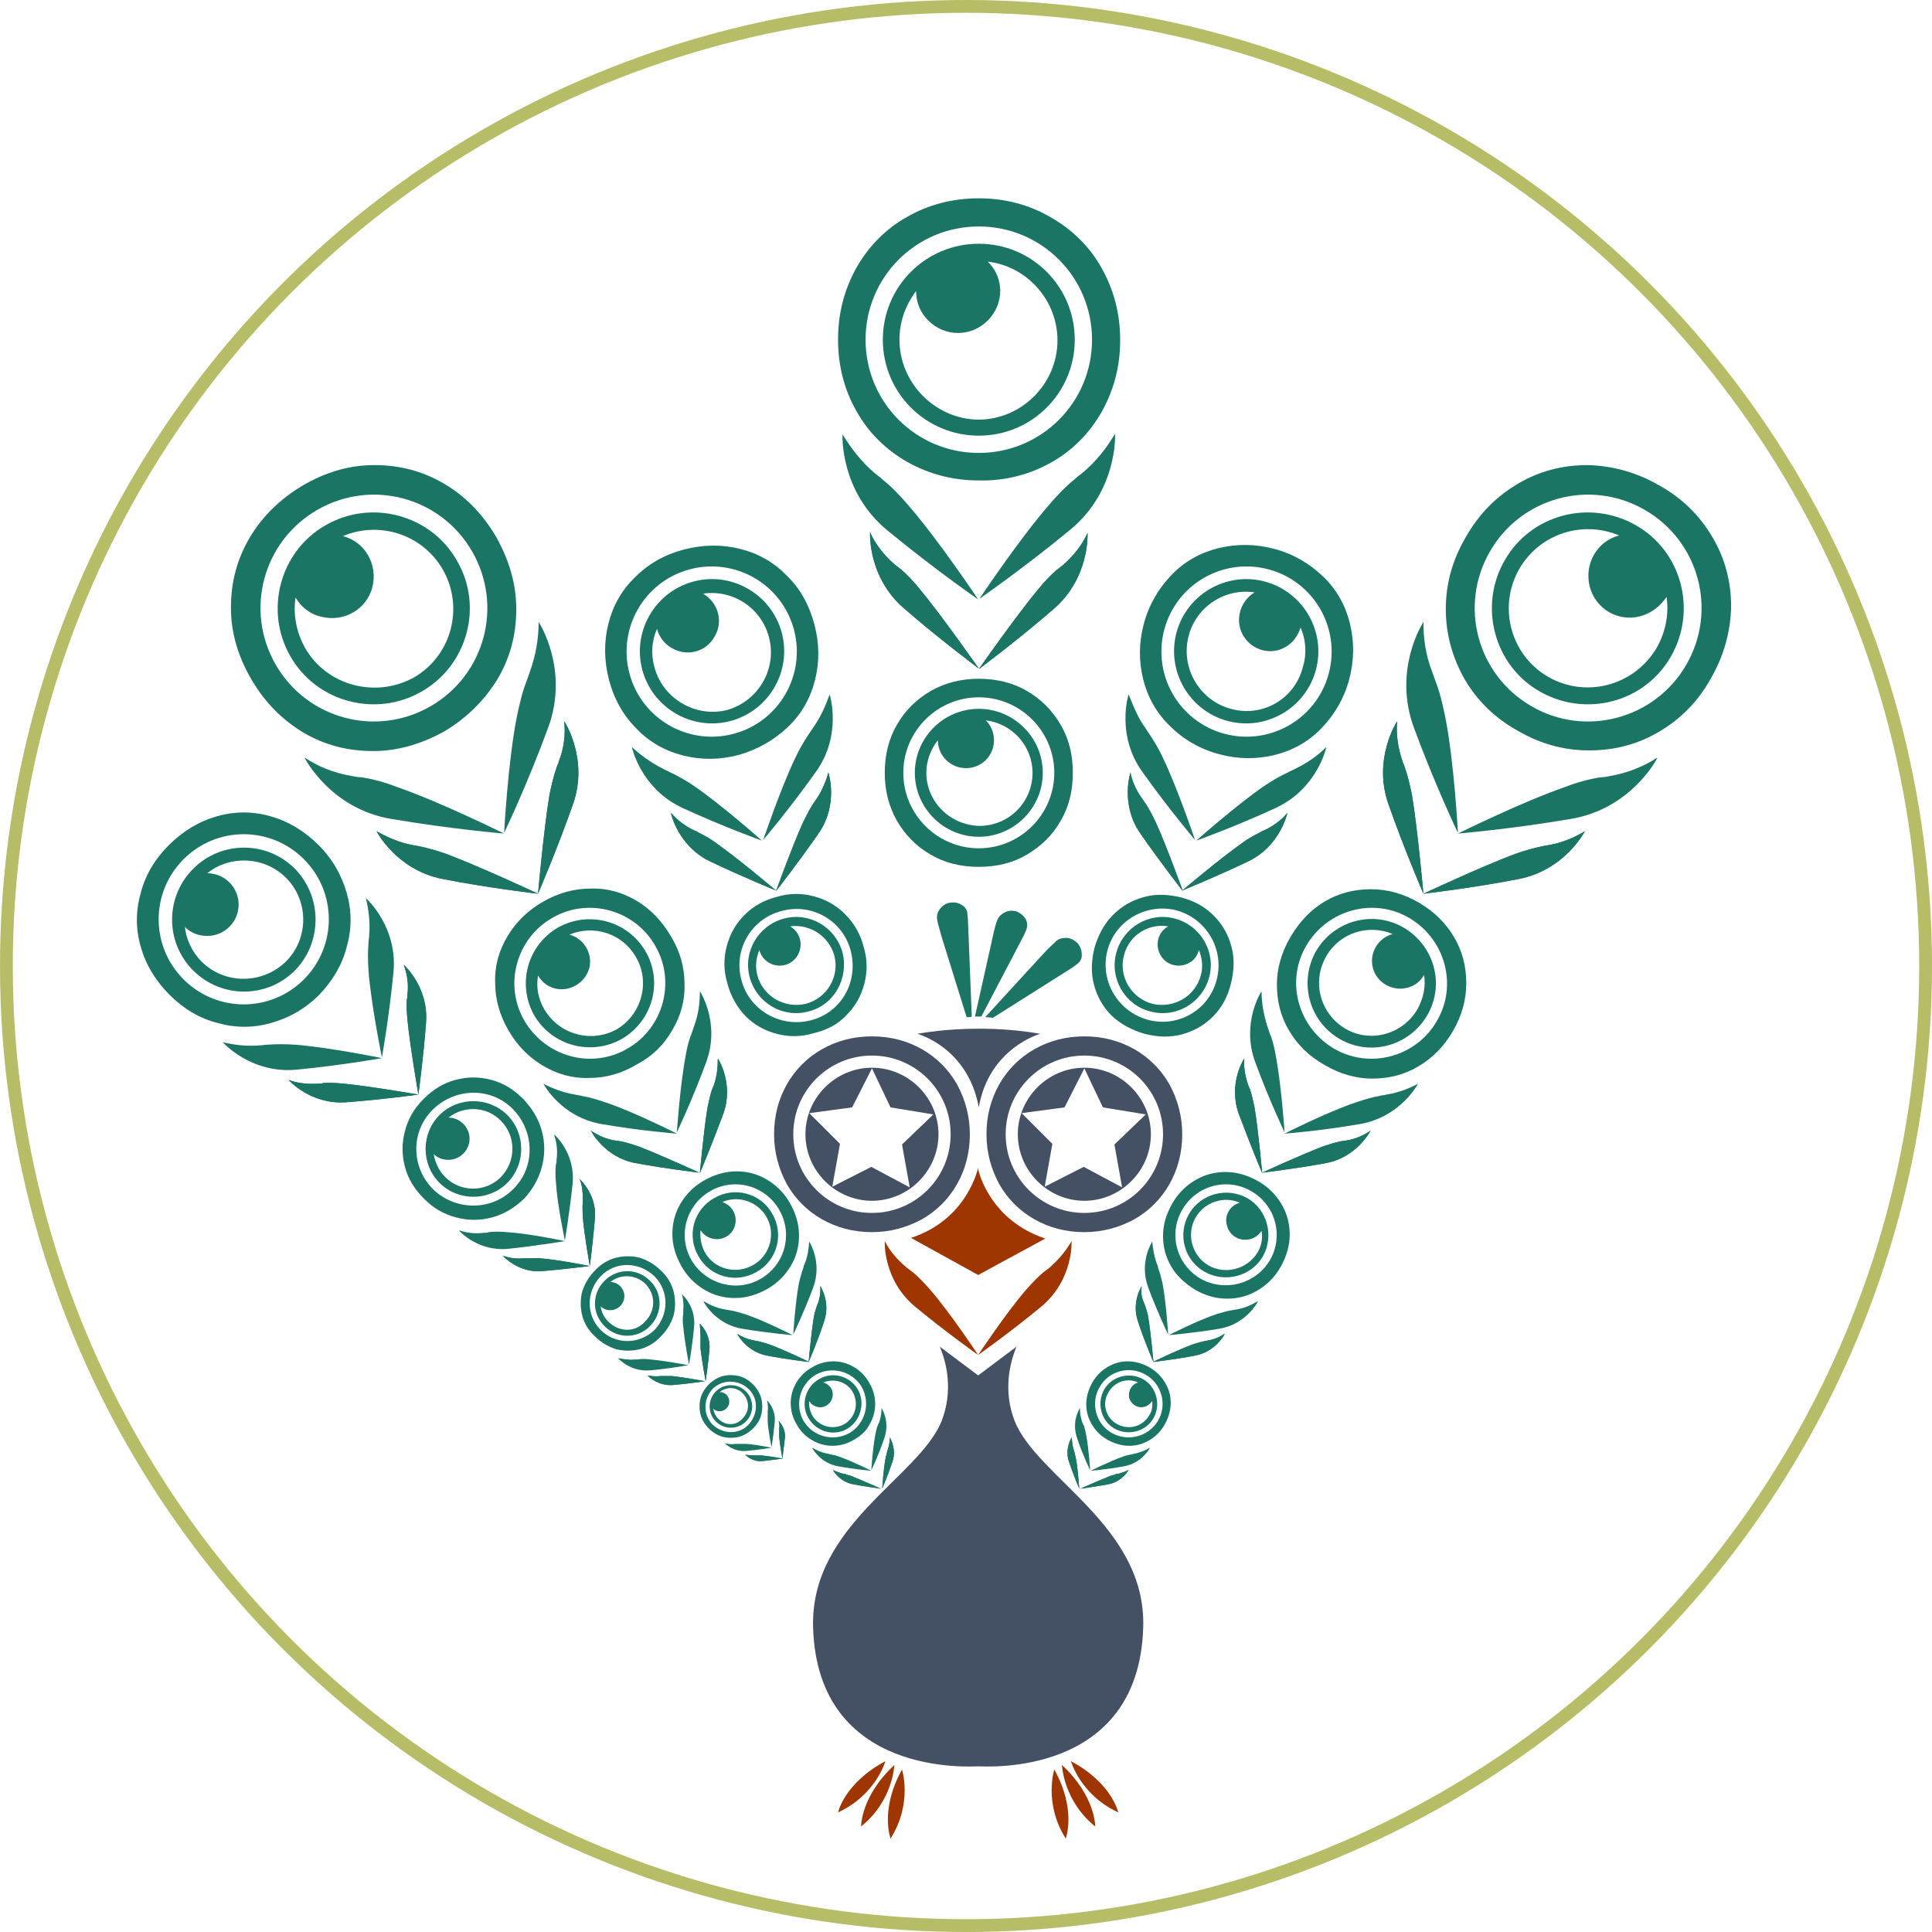 <?xml version="1.0" encoding="utf-8"?>
<!-- Generator: Adobe Illustrator 25.1.0, SVG Export Plug-In . SVG Version: 6.00 Build 0)  -->
<svg version="1.1" id="Calque_1" xmlns="http://www.w3.org/2000/svg" xmlns:xlink="http://www.w3.org/1999/xlink" x="0px" y="0px"
	 viewBox="0 0 302 302" style="enable-background:new 0 0 302 302;" xml:space="preserve">
<style type="text/css">
	.st0{fill:none;stroke:#B7BD66;stroke-width:2;stroke-miterlimit:10;}
	.st1{fill:#9F3602;}
	.st2{fill:#1A7564;}
	.st3{fill:#445063;}
</style>
<g>
	<circle class="st0" cx="151" cy="151" r="150"/>
	<g>
		<g>
			<g>
				<path class="st1" d="M164.8,276.6c0,0-1.7,5.3,1.8,10.8C166.6,287.3,168.3,282.9,164.8,276.6z"/>
				<path class="st1" d="M166,275.9c0,0,0.2,5.6,5.2,9.6C171.2,285.6,171.3,280.8,166,275.9z"/>
				<path class="st1" d="M167.4,275.3c0,0,1.5,5.3,7.4,8C174.8,283.3,173.8,278.7,167.4,275.3z"/>
			</g>
			<g>
				<path class="st1" d="M141,276.6c0,0,1.7,5.3-1.8,10.8C139.2,287.3,137.5,282.9,141,276.6z"/>
				<path class="st1" d="M139.8,275.9c0,0-0.2,5.6-5.2,9.6C134.6,285.6,134.5,280.8,139.8,275.9z"/>
				<path class="st1" d="M138.4,275.3c0,0-1.5,5.3-7.4,8C131,283.3,132,278.7,138.4,275.3z"/>
			</g>
		</g>
		<g>
			<g>
				<path class="st2" d="M155.2,159.1l12.5-7.9c0.3-0.2,0.5-0.4,0.9-0.7c0.3-0.3,0.5-0.7,0.5-1.2c0-0.7-0.2-1.3-0.6-1.8
					c-0.5-0.5-1-0.8-1.7-0.9c-0.7,0-1.2,0.1-1.7,0.5c-0.4,0.4-1.2,1.1-2.2,2.2l-8.9,9.7c0,0,0.1,0,0.1,0S154.5,159,155.2,159.1z"/>
			</g>
			<g>
				<path class="st2" d="M160.1,146.1c0.1-0.3,0.3-0.6,0.4-1c0.1-0.4,0.1-0.8-0.1-1.3c-0.3-0.6-0.8-1-1.4-1.3
					c-0.7-0.2-1.3-0.2-1.9,0.1c-0.6,0.3-1,0.7-1.2,1.2c-0.2,0.5-0.5,1.5-0.8,3l-2.7,12.1c0.4,0,0.7,0,1,0L160.1,146.1z"/>
			</g>
			<g>
				<path class="st2" d="M151.3,143.7c0-0.3-0.1-0.7-0.1-1.1c-0.1-0.4-0.3-0.8-0.8-1.1c-0.6-0.4-1.2-0.5-1.9-0.4
					c-0.7,0.1-1.2,0.5-1.6,1c-0.4,0.6-0.5,1.1-0.4,1.7c0.1,0.6,0.4,1.6,0.8,3l3.8,12.2l0.3,0c0.2,0,0.3,0,0.5-0.1L151.3,143.7z"/>
			</g>
		</g>
		<g>
			<g>
				<path class="st1" d="M141.8,198.2c0.3,0.2,0.5,0.4,0.8,0.6c1,0.8,1.9,1.8,2.8,2.8c0,0,0,0,0,0c3.2,3.7,7.5,10.2,7.5,10.2
					s-4.7-3.3-9.8-7.5c-5.1-4.2-4.8-10.2-4.8-10.2s0-0.1,0-0.1C139,195.4,140.2,196.9,141.8,198.2z"/>
			</g>
			<g>
				<path class="st1" d="M164,198.2c-0.3,0.2-0.5,0.4-0.8,0.6c-1,0.8-1.9,1.8-2.8,2.8c0,0,0,0,0,0c-3.2,3.7-7.5,10.2-7.5,10.2
					s4.7-3.3,9.8-7.5c5.1-4.2,4.8-10.2,4.8-10.2s0-0.1,0-0.1C166.7,195.4,165.6,196.8,164,198.2z"/>
			</g>
		</g>
		<path class="st3" d="M149.6,169.5c-1.3-2.3-3.2-4.2-5.5-5.5c-2.3-1.3-4.9-2-7.8-2c-2.9,0-5.5,0.7-7.8,2c-2.3,1.3-4.2,3.2-5.5,5.5
			c-1.3,2.3-2,4.9-2,7.8c0,2.8,0.7,5.4,2,7.8c1.3,2.3,3.2,4.2,5.5,5.5c2.3,1.3,4.9,2,7.8,2c2.8,0,5.4-0.7,7.8-2
			c2.3-1.3,4.2-3.2,5.5-5.5c1.3-2.3,2-4.9,2-7.8C151.6,174.5,150.9,171.9,149.6,169.5z M136.3,189.6c-6.8,0-12.3-5.5-12.3-12.3
			c0-6.8,5.5-12.3,12.3-12.3s12.3,5.5,12.3,12.3C148.6,184.1,143.1,189.6,136.3,189.6z"/>
		<path class="st3" d="M182.8,169.5c-1.3-2.3-3.2-4.2-5.5-5.5c-2.3-1.3-4.9-2-7.8-2c-2.9,0-5.5,0.7-7.8,2c-2.3,1.3-4.2,3.2-5.5,5.5
			c-1.3,2.3-2,4.9-2,7.8c0,2.8,0.7,5.4,2,7.8c1.3,2.3,3.2,4.2,5.5,5.5c2.3,1.3,4.9,2,7.8,2c2.8,0,5.4-0.7,7.8-2
			c2.3-1.3,4.2-3.2,5.5-5.5c1.3-2.3,2-4.9,2-7.8C184.8,174.5,184.1,171.9,182.8,169.5z M169.5,189.6c-6.8,0-12.3-5.5-12.3-12.3
			c0-6.8,5.5-12.3,12.3-12.3c6.8,0,12.3,5.5,12.3,12.3C181.8,184.1,176.3,189.6,169.5,189.6z"/>
		<path class="st3" d="M143.4,161.6c0,0,7.9,2.1,9.6,11.5c1.6-9.3,9.6-11.5,9.6-11.5C152.4,159.8,143.4,161.6,143.4,161.6z"/>
		<path class="st1" d="M152.9,199.3l10.5-5.7c-8.5-2.8-10.4-10.2-10.5-10.9c0,0,0-0.2,0-0.2s-1.6,8.1-10.5,11L152.9,199.3z"/>
		<path class="st3" d="M158.6,222.1c-1.8-4.6-0.8-9,0.3-11.6l-6,4.5l-6-4.5c1.1,2.6,2.1,6.9,0.3,11.6c-3.5,8.8-20.6,16.3-20.1,32.3
			c0.7,23.5,24.8,21.7,25.8,21.7c1,0,25.1,1.8,25.8-21.7C179.2,238.5,162.1,231,158.6,222.1z"/>
		<g>
			<g>
				<g>
					<g>
						<path class="st2" d="M115,225.7c0.1,0,0.2,0,0.3,0c0.4,0,0.8,0,1.3,0c0,0,0,0,0,0c1.6,0.1,4,0.6,4,0.6s-1.8,0.3-3.9,0.5
							c-2.1,0.2-3.4-1.2-3.4-1.2s0,0,0,0C113.7,225.7,114.3,225.8,115,225.7z"/>
					</g>
					<g>
						<g>
							<path class="st2" d="M117.7,227.5c0.1,0,0.2,0,0.3,0c0.3,0,0.6,0,1,0c0,0,0,0,0,0c1.2,0.1,3.4,0.5,3.4,0.5s-1.7,0.2-3.3,0.4
								c-1.6,0.1-2.6-1-2.6-1s0,0,0,0C116.7,227.4,117.2,227.5,117.7,227.5z"/>
						</g>
						<g>
							<path class="st2" d="M117.7,227.5c0.1,0,0.2,0,0.3,0c0.3,0,0.6,0,1,0c0,0,0,0,0,0c1.2,0.1,3.4,0.5,3.4,0.5s-1.7,0.2-3.3,0.4
								c-1.6,0.1-2.6-1-2.6-1s0,0,0,0C116.7,227.4,117.2,227.5,117.7,227.5z"/>
						</g>
					</g>
					<g>
						<path class="st2" d="M120,220.6c0,0.1,0,0.2,0,0.3c0,0.4,0,0.8,0,1.3c0,0,0,0,0,0c0.1,1.6,0.6,4,0.6,4s0.3-1.8,0.5-3.9
							c0.2-2.1-1.2-3.4-1.2-3.4s0,0,0,0C120,219.4,120.1,220,120,220.6z"/>
					</g>
					<g>
						<g>
							<path class="st2" d="M121.8,223.3c0,0.1,0,0.2,0,0.3c0,0.3,0,0.6,0,1c0,0,0,0,0,0c0.1,1.2,0.5,3.4,0.5,3.4s0.2-1.7,0.4-3.3
								c0.1-1.6-1-2.6-1-2.6s0,0,0,0C121.8,222.4,121.9,222.8,121.8,223.3z"/>
						</g>
						<g>
							<path class="st2" d="M121.8,223.3c0,0.1,0,0.2,0,0.3c0,0.3,0,0.6,0,1c0,0,0,0,0,0c0.1,1.2,0.5,3.4,0.5,3.4s0.2-1.7,0.4-3.3
								c0.1-1.6-1-2.6-1-2.6s0,0,0,0C121.8,222.4,121.9,222.8,121.8,223.3z"/>
						</g>
					</g>
				</g>
				<path class="st2" d="M119,221.1c0.2-0.8,0.2-1.7,0-2.5c-0.2-0.8-0.7-1.6-1.3-2.2c-0.7-0.7-1.4-1.1-2.2-1.3
					c-0.8-0.2-1.7-0.2-2.5,0c-0.8,0.2-1.6,0.7-2.2,1.3c-0.6,0.6-1.1,1.4-1.3,2.2c-0.2,0.8-0.2,1.7,0,2.5c0.2,0.8,0.7,1.6,1.3,2.2
					c0.6,0.6,1.4,1.1,2.2,1.3c0.8,0.2,1.7,0.2,2.5,0c0.8-0.2,1.6-0.7,2.2-1.3C118.3,222.7,118.8,222,119,221.1z M111.4,222.7
					c-1.5-1.5-1.5-4,0-5.6c1.5-1.5,4-1.5,5.6,0s1.5,4,0,5.6S113,224.2,111.4,222.7z"/>
				<g>
					<path class="st2" d="M116.6,217.5c-1.3-1.3-3.4-1.3-4.7,0c-1.3,1.3-1.3,3.4,0,4.7c1.3,1.3,3.4,1.3,4.7,0
						C117.9,220.9,117.9,218.8,116.6,217.5z M112.3,221.8c-0.5-0.5-0.7-1-0.8-1.6c0.3,0.3,0.6,0.4,1,0.4c0.8,0,1.5-0.7,1.5-1.5
						c0-0.8-0.6-1.5-1.5-1.5c1.1-0.9,2.7-0.8,3.6,0.2c1.1,1.1,1.1,2.8,0,3.9C115.1,222.9,113.4,222.9,112.3,221.8z"/>
				</g>
			</g>
			<g>
				<g>
					<g>
						<path class="st2" d="M99.2,212.5c0.2,0,0.3,0,0.5,0c0.6-0.1,1.3-0.1,1.9,0c0,0,0,0,0,0c2.4,0.2,6,0.9,6,0.9s-2.7,0.5-5.9,0.8
							c-3.2,0.3-5.1-1.9-5.1-1.9s0,0,0,0C97.3,212.4,98.2,212.6,99.2,212.5z"/>
					</g>
					<g>
						<g>
							<path class="st2" d="M103.2,215.1c0.1,0,0.3,0,0.4,0c0.5,0,1,0,1.5,0c0,0,0,0,0,0c1.8,0.2,5.1,0.8,5.1,0.8s-2.6,0.4-5,0.6
								c-2.4,0.2-4-1.5-4-1.5s0,0,0,0C101.8,215.1,102.5,215.2,103.2,215.1z"/>
						</g>
						<g>
							<path class="st2" d="M103.2,215.1c0.1,0,0.3,0,0.4,0c0.5,0,1,0,1.5,0c0,0,0,0,0,0c1.8,0.2,5.1,0.8,5.1,0.8s-2.6,0.4-5,0.6
								c-2.4,0.2-4-1.5-4-1.5s0,0,0,0C101.8,215.1,102.5,215.2,103.2,215.1z"/>
						</g>
					</g>
					<g>
						<path class="st2" d="M106.8,204.9c0,0.2,0,0.3,0,0.5c-0.1,0.6-0.1,1.3,0,1.9c0,0,0,0,0,0c0.2,2.4,0.9,6,0.9,6s0.5-2.7,0.8-5.9
							c0.3-3.2-1.9-5.1-1.9-5.1s0,0,0,0C106.8,203,106.9,203.9,106.8,204.9z"/>
					</g>
					<g>
						<g>
							<path class="st2" d="M109.5,208.9c0,0.1,0,0.3,0,0.4c0,0.5,0,1,0,1.5c0,0,0,0,0,0c0.2,1.8,0.8,5.1,0.8,5.1s0.4-2.6,0.6-5
								c0.2-2.4-1.5-4-1.5-4s0,0,0,0C109.4,207.5,109.5,208.1,109.5,208.9z"/>
						</g>
						<g>
							<path class="st2" d="M109.5,208.9c0,0.1,0,0.3,0,0.4c0,0.5,0,1,0,1.5c0,0,0,0,0,0c0.2,1.8,0.8,5.1,0.8,5.1s0.4-2.6,0.6-5
								c0.2-2.4-1.5-4-1.5-4s0,0,0,0C109.4,207.5,109.5,208.1,109.5,208.9z"/>
						</g>
					</g>
				</g>
				<path class="st2" d="M105.3,205.6c0.3-1.2,0.3-2.5,0-3.7c-0.3-1.2-1-2.4-2-3.3c-1-1-2.1-1.6-3.3-2c-1.2-0.3-2.5-0.3-3.7,0
					c-1.2,0.3-2.4,1-3.3,2c-1,1-1.6,2.1-2,3.3c-0.3,1.2-0.3,2.5,0,3.7c0.3,1.2,1,2.4,2,3.3c1,1,2.1,1.6,3.3,2c1.2,0.3,2.5,0.3,3.7,0
					c1.2-0.3,2.4-1,3.3-2C104.2,208,104.9,206.9,105.3,205.6z M93.9,207.9c-2.3-2.3-2.3-6,0-8.4s6-2.3,8.4,0c2.3,2.3,2.3,6,0,8.4
					C99.9,210.2,96.2,210.2,93.9,207.9z"/>
				<g>
					<path class="st2" d="M101.6,200.2c-2-2-5.1-2-7.1,0c-2,2-2,5.1,0,7.1c2,2,5.1,2,7.1,0C103.6,205.3,103.6,202.1,101.6,200.2z
						 M95.1,206.6c-0.7-0.7-1.1-1.5-1.2-2.4c0.4,0.4,0.9,0.6,1.5,0.6c1.2,0,2.2-1,2.2-2.2c0-1.2-1-2.2-2.2-2.2
						c1.6-1.3,4-1.2,5.5,0.3c1.6,1.6,1.6,4.2,0,5.8C99.4,208.3,96.8,208.3,95.1,206.6z"/>
				</g>
			</g>
			<g>
				<g>
					<g>
						<path class="st2" d="M75.7,192.7c0.2,0,0.5,0,0.7-0.1c0.9-0.1,1.9-0.1,2.8,0c0,0,0,0,0,0c3.5,0.2,9.1,1.4,9.1,1.4
							s-4.1,0.7-8.8,1.2c-4.8,0.5-7.7-2.8-7.7-2.8s0,0-0.1-0.1C72.9,192.7,74.2,192.9,75.7,192.7z"/>
					</g>
					<g>
						<g>
							<path class="st2" d="M81.7,196.7c0.2,0,0.4,0,0.6,0c0.7-0.1,1.5,0,2.2,0c0,0,0,0,0,0c2.7,0.2,7.7,1.2,7.7,1.2
								s-3.9,0.5-7.5,0.8c-3.6,0.3-6-2.3-6-2.3s0,0-0.1-0.1C79.5,196.6,80.6,196.8,81.7,196.7z"/>
						</g>
						<g>
							<path class="st2" d="M81.7,196.7c0.2,0,0.4,0,0.6,0c0.7-0.1,1.5,0,2.2,0c0,0,0,0,0,0c2.7,0.2,7.7,1.2,7.7,1.2
								s-3.9,0.5-7.5,0.8c-3.6,0.3-6-2.3-6-2.3s0,0-0.1-0.1C79.5,196.6,80.6,196.8,81.7,196.7z"/>
						</g>
					</g>
					<g>
						<path class="st2" d="M87,181.3c0,0.2,0,0.5-0.1,0.7c-0.1,0.9-0.1,1.9,0,2.8c0,0,0,0,0,0c0.2,3.5,1.4,9.1,1.4,9.1
							s0.7-4.1,1.2-8.8c0.5-4.8-2.8-7.7-2.8-7.7s0,0-0.1-0.1C87,178.5,87.2,179.8,87,181.3z"/>
					</g>
					<g>
						<g>
							<path class="st2" d="M91.1,187.4c0,0.2,0,0.4,0,0.6c-0.1,0.7,0,1.5,0,2.2c0,0,0,0,0,0c0.2,2.7,1.1,7.7,1.1,7.7
								s0.5-3.9,0.8-7.5c0.3-3.6-2.3-6-2.3-6s0,0-0.1-0.1C91,185.2,91.1,186.3,91.1,187.4z"/>
						</g>
						<g>
							<path class="st2" d="M91.1,187.4c0,0.2,0,0.4,0,0.6c-0.1,0.7,0,1.5,0,2.2c0,0,0,0,0,0c0.2,2.7,1.1,7.7,1.1,7.7
								s0.5-3.9,0.8-7.5c0.3-3.6-2.3-6-2.3-6s0,0-0.1-0.1C91,185.2,91.1,186.3,91.1,187.4z"/>
						</g>
					</g>
				</g>
				<path class="st2" d="M84.7,182.4c0.5-1.9,0.5-3.7,0-5.6c-0.5-1.9-1.5-3.5-2.9-5c-1.5-1.5-3.1-2.5-5-3c-1.9-0.5-3.7-0.5-5.6,0
					c-1.9,0.5-3.5,1.5-5,3c-1.5,1.5-2.4,3.1-2.9,5c-0.5,1.9-0.5,3.7,0,5.6c0.5,1.9,1.5,3.5,3,5c1.5,1.5,3.1,2.4,5,2.9
					c1.9,0.5,3.7,0.5,5.6,0c1.9-0.5,3.5-1.5,5-2.9C83.2,186,84.2,184.3,84.7,182.4z M67.7,185.9c-3.5-3.5-3.5-9.1,0-12.5
					s9.1-3.5,12.5,0s3.5,9.1,0,12.5C76.8,189.3,71.2,189.3,67.7,185.9z"/>
				<g>
					<path class="st2" d="M79.3,174.3c-2.9-2.9-7.7-2.9-10.6,0c-2.9,2.9-2.9,7.7,0,10.6c2.9,2.9,7.7,2.9,10.6,0
						C82.2,182,82.2,177.2,79.3,174.3z M69.6,184c-1-1-1.6-2.3-1.8-3.6c0.6,0.6,1.4,0.9,2.3,0.9c1.8,0,3.3-1.5,3.3-3.3
						c0-1.8-1.5-3.3-3.3-3.3c2.4-1.9,6-1.8,8.2,0.5c2.4,2.4,2.4,6.3,0,8.8C75.9,186.4,72,186.4,69.6,184z"/>
				</g>
			</g>
			<g>
				<g>
					<g>
						<path class="st2" d="M40.7,163.4c0.4,0,0.7-0.1,1.1-0.1c1.4-0.1,2.8-0.1,4.3,0c0,0,0,0,0,0c5.3,0.4,13.6,2.1,13.6,2.1
							s-6.1,1.1-13.3,1.8c-7.1,0.7-11.5-4.2-11.5-4.2s0,0-0.1-0.1C36.4,163.3,38.4,163.6,40.7,163.4z"/>
					</g>
					<g>
						<g>
							<path class="st2" d="M49.7,169.4c0.3,0,0.6,0,0.8-0.1c1.1-0.1,2.2,0,3.3,0.1c0,0,0,0,0,0c4.1,0.4,11.6,1.7,11.6,1.7
								s-5.8,0.8-11.3,1.2c-5.5,0.4-8.9-3.4-8.9-3.4s0,0-0.1-0.1C46.4,169.3,48,169.5,49.7,169.4z"/>
						</g>
						<g>
							<path class="st2" d="M49.7,169.4c0.3,0,0.6,0,0.8-0.1c1.1-0.1,2.2,0,3.3,0.1c0,0,0,0,0,0c4.1,0.4,11.6,1.7,11.6,1.7
								s-5.8,0.8-11.3,1.2c-5.5,0.4-8.9-3.4-8.9-3.4s0,0-0.1-0.1C46.4,169.3,48,169.5,49.7,169.4z"/>
						</g>
					</g>
					<g>
						<path class="st2" d="M57.7,146.3c0,0.4-0.1,0.7-0.1,1.1c-0.1,1.4-0.1,2.8,0,4.3c0,0,0,0,0,0c0.4,5.3,2.1,13.6,2.1,13.6
							s1.1-6.1,1.8-13.3c0.7-7.1-4.2-11.5-4.2-11.5s0,0-0.1-0.1C57.6,142.1,57.9,144.1,57.7,146.3z"/>
					</g>
					<g>
						<g>
							<path class="st2" d="M63.7,155.4c0,0.3,0,0.6-0.1,0.8c-0.1,1.1,0,2.2,0.1,3.3c0,0,0,0,0,0c0.4,4.1,1.7,11.6,1.7,11.6
								s0.8-5.8,1.2-11.3c0.4-5.5-3.4-8.9-3.4-8.9s0,0-0.1-0.1C63.6,152.1,63.9,153.7,63.7,155.4z"/>
						</g>
						<g>
							<path class="st2" d="M63.7,155.4c0,0.3,0,0.6-0.1,0.8c-0.1,1.1,0,2.2,0.1,3.3c0,0,0,0,0,0c0.4,4.1,1.7,11.6,1.7,11.6
								s0.8-5.8,1.2-11.3c0.4-5.5-3.4-8.9-3.4-8.9s0,0-0.1-0.1C63.6,152.1,63.9,153.7,63.7,155.4z"/>
						</g>
					</g>
				</g>
				<path class="st2" d="M54.2,148c0.8-2.8,0.8-5.6,0-8.4c-0.8-2.8-2.2-5.3-4.4-7.5c-2.2-2.2-4.7-3.7-7.5-4.5
					c-2.8-0.8-5.6-0.8-8.4,0c-2.8,0.8-5.3,2.3-7.5,4.5c-2.2,2.2-3.7,4.7-4.4,7.5c-0.8,2.8-0.8,5.6,0,8.4c0.8,2.8,2.3,5.3,4.5,7.5
					c2.2,2.2,4.7,3.7,7.5,4.4c2.8,0.8,5.6,0.8,8.4,0c2.8-0.8,5.3-2.2,7.5-4.4C52,153.3,53.5,150.8,54.2,148z M28.7,153.1
					c-5.2-5.2-5.2-13.6,0-18.8s13.6-5.2,18.8,0c5.2,5.2,5.2,13.6,0,18.8S33.9,158.3,28.7,153.1z"/>
				<g>
					<path class="st2" d="M46.1,135.8c-4.4-4.4-11.5-4.4-15.9,0c-4.4,4.4-4.4,11.5,0,15.9c4.4,4.4,11.5,4.4,15.9,0
						C50.4,147.3,50.4,140.2,46.1,135.8z M31.5,150.3c-1.5-1.5-2.4-3.5-2.6-5.4c0.9,0.9,2.1,1.4,3.5,1.4c2.7,0,4.9-2.2,4.9-4.9
						c0-2.7-2.2-4.9-4.9-4.9c3.6-2.9,9-2.6,12.3,0.7c3.6,3.6,3.6,9.5,0,13.1C41,153.9,35.1,153.9,31.5,150.3z"/>
				</g>
			</g>
		</g>
		<g>
			<g>
				<path class="st2" d="M132.3,158.7c1.4-1.4,2.3-3,2.8-4.9c0.5-1.9,0.5-3.8-0.1-5.8c-0.5-2-1.5-3.7-2.9-5.1
					c-1.4-1.4-3-2.3-4.9-2.8c-1.9-0.5-3.8-0.5-5.8,0.1c-2,0.5-3.7,1.5-5,2.8c-1.4,1.4-2.3,3-2.8,4.9c-0.5,1.9-0.5,3.8,0.1,5.8
					c0.5,2,1.5,3.7,2.8,5.1c1.4,1.4,3,2.3,4.9,2.8c1.9,0.5,3.8,0.5,5.8-0.1C129.3,161,131,160.1,132.3,158.7z M115.9,153.2
					c-1.3-4.7,1.5-9.6,6.3-10.8c4.7-1.3,9.6,1.5,10.8,6.3s-1.5,9.6-6.3,10.8C122,160.7,117.1,157.9,115.9,153.2z"/>
				<g>
					<path class="st2" d="M131.7,148.9c-1.1-4-5.2-6.4-9.2-5.3c-4,1.1-6.4,5.2-5.3,9.2c1.1,4,5.2,6.4,9.2,5.3
						C130.4,157.1,132.7,152.9,131.7,148.9z M118.4,152.5c-0.4-1.4-0.2-2.8,0.3-4c0.2,0.8,0.7,1.5,1.5,2c1.6,0.9,3.6,0.4,4.5-1.2
						c0.9-1.6,0.4-3.6-1.2-4.5c3.1-0.4,6,1.5,6.9,4.5c0.9,3.3-1.1,6.7-4.4,7.6C122.7,157.7,119.3,155.8,118.4,152.5z"/>
				</g>
			</g>
			<g>
				<g>
					<g>
						<path class="st2" d="M103.7,120.2c0.3,0.2,0.7,0.3,1,0.5c1.3,0.6,2.5,1.3,3.7,2.1c0,0,0,0,0,0c4.4,3,10.7,8.6,10.7,8.6
							s-5.9-2.1-12.4-5.1c-6.5-3-7.9-9.4-7.9-9.4s0-0.1,0-0.1C100.1,118,101.7,119.2,103.7,120.2z"/>
					</g>
					<g>
						<g>
							<path class="st2" d="M108.5,129.8c0.3,0.1,0.5,0.2,0.8,0.4c1,0.5,1.9,1,2.8,1.7c0,0,0,0,0,0c3.4,2.4,9.2,7.3,9.2,7.3
								s-5.4-2.2-10.4-4.6c-4.9-2.4-6-7.4-6-7.4s0,0,0-0.1C105.8,128.1,107,129.1,108.5,129.8z"/>
						</g>
						<g>
							<path class="st2" d="M108.5,129.8c0.3,0.1,0.5,0.2,0.8,0.4c1,0.5,1.9,1,2.8,1.7c0,0,0,0,0,0c3.4,2.4,9.2,7.3,9.2,7.3
								s-5.4-2.2-10.4-4.6c-4.9-2.4-6-7.4-6-7.4s0,0,0-0.1C105.8,128.1,107,129.1,108.5,129.8z"/>
						</g>
					</g>
					<g>
						<path class="st2" d="M127,113.9c-0.2,0.3-0.4,0.6-0.6,0.9c-0.8,1.2-1.5,2.4-2.1,3.7c0,0,0,0,0,0c-2.3,4.8-5,12.8-5,12.8
							s4-4.7,8.2-10.6c4.2-5.8,2.2-12.1,2.2-12.1s0-0.1,0-0.1C129.1,110.2,128.3,112.1,127,113.9z"/>
					</g>
					<g>
						<g>
							<path class="st2" d="M127.7,124.8c-0.2,0.2-0.3,0.5-0.5,0.7c-0.6,0.9-1.1,1.9-1.6,2.9c0,0,0,0,0,0
								c-1.7,3.7-4.3,10.9-4.3,10.9s3.6-4.6,6.7-9.1c3.1-4.5,1.5-9.4,1.5-9.4s0,0,0-0.1C129.2,121.9,128.6,123.4,127.7,124.8z"/>
						</g>
						<g>
							<path class="st2" d="M127.7,124.8c-0.2,0.2-0.3,0.5-0.5,0.7c-0.6,0.9-1.1,1.9-1.6,2.9c0,0,0,0,0,0
								c-1.7,3.7-4.3,10.9-4.3,10.9s3.6-4.6,6.7-9.1c3.1-4.5,1.5-9.4,1.5-9.4s0,0,0-0.1C129.2,121.9,128.6,123.4,127.7,124.8z"/>
						</g>
					</g>
				</g>
				<path class="st2" d="M123.2,113.6c2.1-2,3.5-4.5,4.2-7.3c0.7-2.8,0.7-5.7-0.1-8.7c-0.8-3-2.2-5.6-4.3-7.6
					c-2-2.1-4.5-3.5-7.3-4.2c-2.8-0.7-5.7-0.7-8.8,0.1c-3,0.8-5.5,2.2-7.6,4.3c-2.1,2-3.5,4.5-4.2,7.3c-0.7,2.8-0.7,5.7,0.1,8.8
					c0.8,3,2.2,5.5,4.3,7.6c2,2.1,4.5,3.5,7.3,4.2c2.8,0.7,5.7,0.7,8.7-0.1C118.6,117.1,121.1,115.6,123.2,113.6z M98.4,105.3
					c-1.9-7.1,2.3-14.4,9.4-16.3s14.4,2.3,16.3,9.4c1.9,7.1-2.3,14.4-9.4,16.3S100.3,112.4,98.4,105.3z"/>
				<g>
					<path class="st2" d="M122.2,98.9c-1.6-6-7.8-9.6-13.8-8c-6,1.6-9.6,7.8-8,13.8c1.6,6,7.8,9.6,13.8,8
						C120.2,111.1,123.8,104.9,122.2,98.9z M102.3,104.3c-0.6-2.1-0.4-4.2,0.4-6c0.3,1.2,1.1,2.3,2.3,3c2.4,1.4,5.4,0.6,6.7-1.8
						c1.4-2.3,0.6-5.3-1.8-6.7c4.6-0.7,9.1,2.2,10.3,6.8c1.3,4.9-1.6,10-6.6,11.4C108.7,112.2,103.6,109.2,102.3,104.3z"/>
				</g>
			</g>
		</g>
		<g>
			<g>
				<path class="st2" d="M178.9,161.6c2,0.5,3.9,0.6,5.8,0.1c1.9-0.5,3.5-1.4,4.9-2.8c1.4-1.4,2.3-3.1,2.8-5.1c0.5-2,0.6-4,0.1-5.8
					c-0.5-1.9-1.4-3.5-2.8-4.9c-1.4-1.4-3.1-2.3-5-2.8c-2-0.5-4-0.6-5.8-0.1c-1.9,0.5-3.5,1.4-4.9,2.8c-1.4,1.4-2.3,3.1-2.9,5.1
					c-0.5,2-0.6,3.9-0.1,5.8c0.5,1.9,1.4,3.5,2.8,4.9C175.2,160.1,176.9,161,178.9,161.6z M179.4,159.4c-4.7-1.3-7.5-6.1-6.3-10.8
					s6.1-7.5,10.8-6.3c4.7,1.3,7.5,6.1,6.3,10.8C189,157.9,184.1,160.7,179.4,159.4z"/>
				<g>
					<path class="st2" d="M179.8,158.1c4,1.1,8.1-1.3,9.2-5.3c1.1-4-1.3-8.1-5.3-9.2c-4-1.1-8.1,1.3-9.2,5.3
						C173.4,152.9,175.8,157.1,179.8,158.1z M180.1,156.9c-3.3-0.9-5.3-4.3-4.4-7.6c0.8-3.1,3.8-5,6.9-4.5c-1.6,0.9-2.1,2.9-1.2,4.5
						c0.9,1.6,2.9,2.1,4.5,1.2c0.8-0.4,1.3-1.2,1.5-2c0.5,1.2,0.7,2.6,0.3,4C186.8,155.8,183.4,157.7,180.1,156.9z"/>
				</g>
			</g>
			<g>
				<g>
					<g>
						<path class="st2" d="M202.4,120.2c-0.3,0.2-0.7,0.3-1,0.5c-1.3,0.6-2.5,1.3-3.7,2.1c0,0,0,0,0,0c-4.4,3-10.7,8.6-10.7,8.6
							s5.9-2.1,12.4-5.1c6.5-3,7.9-9.4,7.9-9.4s0-0.1,0-0.1C206.1,118,204.5,119.2,202.4,120.2z"/>
					</g>
					<g>
						<g>
							<path class="st2" d="M197.6,129.8c-0.3,0.1-0.5,0.2-0.8,0.4c-1,0.5-1.9,1-2.8,1.7c0,0,0,0,0,0c-3.4,2.4-9.2,7.3-9.2,7.3
								s5.4-2.2,10.4-4.6c4.9-2.4,6-7.4,6-7.4s0,0,0-0.1C200.4,128.1,199.1,129.1,197.6,129.8z"/>
						</g>
						<g>
							<path class="st2" d="M197.6,129.8c-0.3,0.1-0.5,0.2-0.8,0.4c-1,0.5-1.9,1-2.8,1.7c0,0,0,0,0,0c-3.4,2.4-9.2,7.3-9.2,7.3
								s5.4-2.2,10.4-4.6c4.9-2.4,6-7.4,6-7.4s0,0,0-0.1C200.4,128.1,199.1,129.1,197.6,129.8z"/>
						</g>
					</g>
					<g>
						<path class="st2" d="M179.1,113.9c0.2,0.3,0.4,0.6,0.6,0.9c0.8,1.2,1.5,2.4,2.1,3.7c0,0,0,0,0,0c2.3,4.8,5,12.8,5,12.8
							s-4-4.7-8.2-10.6c-4.2-5.8-2.2-12.1-2.2-12.1s0-0.1,0-0.1C177.1,110.2,177.8,112.1,179.1,113.9z"/>
					</g>
					<g>
						<g>
							<path class="st2" d="M178.5,124.8c0.2,0.2,0.3,0.5,0.5,0.7c0.6,0.9,1.1,1.9,1.6,2.9c0,0,0,0,0,0c1.7,3.7,4.3,10.9,4.3,10.9
								s-3.6-4.6-6.7-9.1c-3.1-4.5-1.5-9.4-1.5-9.4s0,0,0-0.1C176.9,121.9,177.5,123.4,178.5,124.8z"/>
						</g>
						<g>
							<path class="st2" d="M178.5,124.8c0.2,0.2,0.3,0.5,0.5,0.7c0.6,0.9,1.1,1.9,1.6,2.9c0,0,0,0,0,0c1.7,3.7,4.3,10.9,4.3,10.9
								s-3.6-4.6-6.7-9.1c-3.1-4.5-1.5-9.4-1.5-9.4s0,0,0-0.1C176.9,121.9,177.5,123.4,178.5,124.8z"/>
						</g>
					</g>
				</g>
				<path class="st2" d="M190.6,117.9c3,0.8,5.9,0.8,8.7,0.1c2.8-0.7,5.3-2.1,7.3-4.2c2-2.1,3.5-4.6,4.3-7.6c0.8-3,0.8-5.9,0.1-8.8
					c-0.7-2.8-2.1-5.3-4.2-7.3c-2.1-2-4.6-3.5-7.6-4.3c-3-0.8-5.9-0.8-8.8-0.1c-2.8,0.7-5.3,2.1-7.3,4.2c-2,2.1-3.5,4.6-4.3,7.6
					c-0.8,3-0.8,5.9-0.1,8.7c0.7,2.8,2.1,5.3,4.2,7.3C185,115.6,187.6,117.1,190.6,117.9z M191.4,114.7c-7.1-1.9-11.3-9.2-9.4-16.3
					c1.9-7.1,9.2-11.3,16.3-9.4s11.3,9.2,9.4,16.3C205.8,112.4,198.5,116.6,191.4,114.7z"/>
				<g>
					<path class="st2" d="M191.9,112.7c6,1.6,12.2-2,13.8-8c1.6-6-2-12.2-8-13.8c-6-1.6-12.2,2-13.8,8
						C182.3,104.9,185.9,111.1,191.9,112.7z M192.4,110.8c-4.9-1.3-7.9-6.4-6.6-11.4c1.2-4.6,5.7-7.5,10.3-6.8
						c-2.3,1.4-3.1,4.4-1.8,6.7c1.4,2.4,4.4,3.2,6.7,1.8c1.2-0.7,1.9-1.8,2.3-3c0.8,1.8,1,4,0.4,6
						C202.5,109.2,197.4,112.2,192.4,110.8z"/>
				</g>
			</g>
		</g>
		<g>
			<g>
				<g>
					<g>
						<path class="st2" d="M129.2,227.2c0.1,0,0.3,0,0.4,0.1c0.6,0.1,1.1,0.2,1.6,0.4c0,0,0,0,0,0c2,0.7,5,2.2,5,2.2
							s-2.5-0.2-5.2-0.7c-2.8-0.5-4-2.8-4-2.8s0,0,0-0.1C127.6,226.7,128.3,227,129.2,227.2z"/>
					</g>
					<g>
						<g>
							<path class="st2" d="M132,230.4c0.1,0,0.2,0,0.3,0.1c0.4,0.1,0.8,0.2,1.2,0.4c0,0,0,0,0,0c1.5,0.6,4.2,1.8,4.2,1.8
								s-2.3-0.3-4.4-0.7c-2.1-0.4-3.1-2.2-3.1-2.2s0,0,0,0C130.8,230,131.3,230.3,132,230.4z"/>
						</g>
						<g>
							<path class="st2" d="M132,230.4c0.1,0,0.2,0,0.3,0.1c0.4,0.1,0.8,0.2,1.2,0.4c0,0,0,0,0,0c1.5,0.6,4.2,1.8,4.2,1.8
								s-2.3-0.3-4.4-0.7c-2.1-0.4-3.1-2.2-3.1-2.2s0,0,0,0C130.8,230,131.3,230.3,132,230.4z"/>
						</g>
					</g>
					<g>
						<path class="st2" d="M137.4,222.4c-0.1,0.1-0.1,0.3-0.2,0.4c-0.2,0.5-0.3,1.1-0.4,1.6c0,0,0,0,0,0c-0.4,2.1-0.6,5.4-0.6,5.4
							s1.1-2.2,2-4.9c1-2.7-0.4-4.8-0.4-4.8s0,0,0-0.1C137.8,220.8,137.7,221.6,137.4,222.4z"/>
					</g>
					<g>
						<g>
							<path class="st2" d="M138.8,226.5c0,0.1-0.1,0.2-0.1,0.3c-0.1,0.4-0.2,0.8-0.3,1.3c0,0,0,0,0,0c-0.3,1.6-0.5,4.6-0.5,4.6
								s0.9-2.1,1.6-4.2c0.7-2-0.4-3.8-0.4-3.8s0,0,0,0C139.1,225.2,139,225.9,138.8,226.5z"/>
						</g>
						<g>
							<path class="st2" d="M138.8,226.5c0,0.1-0.1,0.2-0.1,0.3c-0.1,0.4-0.2,0.8-0.3,1.3c0,0,0,0,0,0c-0.3,1.6-0.5,4.6-0.5,4.6
								s0.9-2.1,1.6-4.2c0.7-2-0.4-3.8-0.4-3.8s0,0,0,0C139.1,225.2,139,225.9,138.8,226.5z"/>
						</g>
					</g>
				</g>
				<path class="st2" d="M135.9,222.7c0.6-1,0.9-2.1,0.9-3.2c0-1.2-0.3-2.3-0.9-3.3c-0.6-1.1-1.4-1.9-2.4-2.5
					c-1-0.6-2.1-0.9-3.2-0.9c-1.2,0-2.3,0.3-3.3,0.9c-1.1,0.6-1.9,1.4-2.5,2.4c-0.6,1-0.9,2.1-0.9,3.2c0,1.2,0.3,2.3,0.9,3.3
					c0.6,1.1,1.4,1.9,2.4,2.5c1,0.6,2.1,0.9,3.2,0.9c1.2,0,2.3-0.3,3.3-0.9C134.5,224.5,135.4,223.7,135.9,222.7z M125.6,222.1
					c-1.4-2.5-0.6-5.7,1.9-7.2c2.5-1.4,5.7-0.6,7.2,1.9c1.4,2.5,0.6,5.7-1.9,7.2C130.3,225.4,127.1,224.6,125.6,222.1z"/>
				<g>
					<path class="st2" d="M134.1,217.2c-1.2-2.1-4-2.9-6.1-1.6c-2.1,1.2-2.9,4-1.6,6.1c1.2,2.1,4,2.9,6.1,1.6
						C134.5,222.1,135.3,219.3,134.1,217.2z M127,221.3c-0.4-0.7-0.6-1.6-0.5-2.3c0.2,0.4,0.7,0.8,1.2,0.9c1,0.3,2.1-0.3,2.4-1.4
						c0.3-1-0.3-2.1-1.4-2.4c1.7-0.7,3.7-0.1,4.6,1.5c1,1.8,0.4,4-1.3,5C130.3,223.6,128,223,127,221.3z"/>
				</g>
			</g>
			<g>
				<g>
					<g>
						<path class="st2" d="M113.4,204.7c0.2,0,0.4,0.1,0.6,0.1c0.8,0.1,1.6,0.4,2.4,0.6c0,0,0,0,0,0c3,1,7.5,3.3,7.5,3.3
							s-3.7-0.3-7.9-1c-4.2-0.7-6-4.2-6-4.2s0,0,0-0.1C111,204,112.1,204.5,113.4,204.7z"/>
					</g>
					<g>
						<g>
							<path class="st2" d="M117.7,209.5c0.2,0,0.3,0.1,0.5,0.1c0.6,0.1,1.3,0.3,1.9,0.5c0,0,0,0,0,0c2.3,0.8,6.4,2.8,6.4,2.8
								s-3.5-0.4-6.6-1c-3.2-0.6-4.6-3.3-4.6-3.3s0,0,0-0.1C115.8,208.9,116.7,209.3,117.7,209.5z"/>
						</g>
						<g>
							<path class="st2" d="M117.7,209.5c0.2,0,0.3,0.1,0.5,0.1c0.6,0.1,1.3,0.3,1.9,0.5c0,0,0,0,0,0c2.3,0.8,6.4,2.8,6.4,2.8
								s-3.5-0.4-6.6-1c-3.2-0.6-4.6-3.3-4.6-3.3s0,0,0-0.1C115.8,208.9,116.7,209.3,117.7,209.5z"/>
						</g>
					</g>
					<g>
						<path class="st2" d="M125.8,197.5c-0.1,0.2-0.2,0.4-0.2,0.6c-0.3,0.8-0.5,1.6-0.7,2.4c0,0,0,0,0,0c-0.6,3.1-0.9,8.1-0.9,8.1
							s1.6-3.3,3.1-7.3c1.5-4-0.6-7.2-0.6-7.2s0,0,0-0.1C126.4,195.1,126.3,196.3,125.8,197.5z"/>
					</g>
					<g>
						<g>
							<path class="st2" d="M127.9,203.6c-0.1,0.2-0.1,0.3-0.2,0.5c-0.2,0.6-0.4,1.2-0.5,1.9c0,0,0,0,0,0c-0.4,2.4-0.8,6.9-0.8,6.9
								s1.4-3.2,2.4-6.3c1.1-3.1-0.6-5.6-0.6-5.6s0,0,0-0.1C128.3,201.8,128.2,202.7,127.9,203.6z"/>
						</g>
						<g>
							<path class="st2" d="M127.9,203.6c-0.1,0.2-0.1,0.3-0.2,0.5c-0.2,0.6-0.4,1.2-0.5,1.9c0,0,0,0,0,0c-0.4,2.4-0.8,6.9-0.8,6.9
								s1.4-3.2,2.4-6.3c1.1-3.1-0.6-5.6-0.6-5.6s0,0,0-0.1C128.3,201.8,128.2,202.7,127.9,203.6z"/>
						</g>
					</g>
				</g>
				<path class="st2" d="M123.6,197.9c0.9-1.5,1.3-3.1,1.3-4.8c0-1.7-0.5-3.4-1.4-5c-0.9-1.6-2.1-2.8-3.6-3.7
					c-1.5-0.9-3.1-1.3-4.8-1.3c-1.7,0-3.4,0.5-5,1.4c-1.6,0.9-2.8,2.1-3.7,3.6c-0.9,1.5-1.3,3.1-1.3,4.8c0,1.7,0.5,3.4,1.4,5
					c0.9,1.6,2.1,2.8,3.6,3.7c1.5,0.9,3.1,1.3,4.8,1.3c1.7,0,3.4-0.5,5-1.4C121.5,200.6,122.7,199.4,123.6,197.9z M108.1,197
					c-2.2-3.8-0.9-8.6,2.9-10.8s8.6-0.9,10.8,2.9s0.9,8.6-2.9,10.8S110.3,200.7,108.1,197z"/>
				<g>
					<path class="st2" d="M120.7,189.7c-1.8-3.2-5.9-4.3-9.1-2.4c-3.2,1.8-4.3,5.9-2.4,9.1c1.8,3.2,5.9,4.3,9.1,2.4
						C121.5,197,122.6,192.9,120.7,189.7z M110.2,195.8c-0.6-1.1-0.8-2.3-0.7-3.5c0.4,0.6,1,1.1,1.8,1.3c1.6,0.4,3.2-0.5,3.6-2.1
						c0.4-1.6-0.5-3.1-2-3.6c2.5-1.1,5.5-0.1,6.9,2.3c1.5,2.6,0.6,6-2,7.5C115.1,199.3,111.7,198.4,110.2,195.8z"/>
				</g>
			</g>
			<g>
				<g>
					<g>
						<path class="st2" d="M89.9,171.1c0.3,0.1,0.7,0.1,1,0.2c1.2,0.2,2.5,0.6,3.7,1c0,0,0,0,0,0c4.5,1.5,11.2,4.9,11.2,4.9
							s-5.5-0.4-11.8-1.5c-6.3-1.1-9-6.2-9-6.2s0,0-0.1-0.1C86.3,170.1,88,170.8,89.9,171.1z"/>
					</g>
					<g>
						<g>
							<path class="st2" d="M96.3,178.3c0.2,0,0.5,0.1,0.7,0.1c1,0.2,1.9,0.5,2.8,0.8c0,0,0,0,0,0c3.4,1.3,9.5,4.1,9.5,4.1
								s-5.2-0.6-10-1.5c-4.8-0.9-6.9-5-6.9-5s0,0-0.1-0.1C93.5,177.5,94.8,178.1,96.3,178.3z"/>
						</g>
						<g>
							<path class="st2" d="M96.3,178.3c0.2,0,0.5,0.1,0.7,0.1c1,0.2,1.9,0.5,2.8,0.8c0,0,0,0,0,0c3.4,1.3,9.5,4.1,9.5,4.1
								s-5.2-0.6-10-1.5c-4.8-0.9-6.9-5-6.9-5s0,0-0.1-0.1C93.5,177.5,94.8,178.1,96.3,178.3z"/>
						</g>
					</g>
					<g>
						<path class="st2" d="M108.5,160.4c-0.1,0.3-0.2,0.6-0.3,0.9c-0.5,1.2-0.8,2.4-1,3.6c0,0,0,0,0,0c-0.9,4.7-1.4,12.1-1.4,12.1
							s2.4-5,4.6-11c2.2-6-0.9-10.9-0.9-10.9s0,0-0.1-0.1C109.4,156.7,109.2,158.5,108.5,160.4z"/>
					</g>
					<g>
						<g>
							<path class="st2" d="M111.6,169.6c-0.1,0.2-0.2,0.5-0.3,0.7c-0.3,0.9-0.5,1.9-0.7,2.8c0,0,0,0,0,0
								c-0.6,3.6-1.2,10.3-1.2,10.3s2-4.8,3.7-9.4c1.6-4.6-0.8-8.4-0.8-8.4s0,0-0.1-0.1C112.2,166.8,112.1,168.1,111.6,169.6z"/>
						</g>
						<g>
							<path class="st2" d="M111.6,169.6c-0.1,0.2-0.2,0.5-0.3,0.7c-0.3,0.9-0.5,1.9-0.7,2.8c0,0,0,0,0,0
								c-0.6,3.6-1.2,10.3-1.2,10.3s2-4.8,3.7-9.4c1.6-4.6-0.8-8.4-0.8-8.4s0,0-0.1-0.1C112.2,166.8,112.1,168.1,111.6,169.6z"/>
						</g>
					</g>
				</g>
				<path class="st2" d="M105.1,161c1.3-2.2,2-4.6,1.9-7.2c0-2.6-0.7-5.1-2.1-7.4c-1.4-2.4-3.2-4.3-5.4-5.6c-2.2-1.3-4.6-2-7.2-1.9
					c-2.6,0-5.1,0.7-7.5,2.1c-2.4,1.4-4.2,3.2-5.5,5.4c-1.3,2.2-2,4.6-1.9,7.2c0,2.6,0.7,5.1,2.1,7.5c1.4,2.4,3.2,4.2,5.4,5.5
					c2.2,1.3,4.6,2,7.2,1.9c2.6,0,5.1-0.7,7.4-2.1C102,165.1,103.8,163.3,105.1,161z M82,159.6c-3.3-5.6-1.3-12.9,4.3-16.1
					c5.6-3.3,12.9-1.3,16.1,4.3c3.3,5.6,1.3,12.9-4.3,16.1C92.5,167.2,85.3,165.2,82,159.6z"/>
				<g>
					<path class="st2" d="M100.9,148.7c-2.8-4.8-8.9-6.4-13.7-3.7c-4.8,2.8-6.4,8.9-3.7,13.7c2.8,4.8,8.9,6.4,13.7,3.7
						C102,159.6,103.7,153.5,100.9,148.7z M85.1,157.8c-1-1.7-1.3-3.5-1-5.3c0.6,1,1.5,1.7,2.6,2c2.3,0.6,4.7-0.8,5.4-3.1
						c0.6-2.3-0.8-4.7-3.1-5.3c3.8-1.6,8.3-0.2,10.4,3.5c2.3,3.9,0.9,9-3,11.3C92.4,163.1,87.4,161.7,85.1,157.8z"/>
				</g>
			</g>
			<g>
				<g>
					<g>
						<path class="st2" d="M55,121.3c0.5,0.1,1,0.2,1.5,0.2c1.9,0.3,3.7,0.8,5.5,1.5c0,0,0,0,0,0c6.7,2.3,16.8,7.3,16.8,7.3
							s-8.3-0.7-17.7-2.3c-9.4-1.6-13.4-9.4-13.4-9.4s0-0.1-0.1-0.2C49.5,119.7,52,120.8,55,121.3z"/>
					</g>
					<g>
						<g>
							<path class="st2" d="M64.5,132.1c0.4,0.1,0.7,0.1,1.1,0.2c1.4,0.3,2.8,0.7,4.2,1.2c0,0,0,0,0,0c5.1,1.9,14.3,6.2,14.3,6.2
								s-7.8-0.9-14.9-2.3c-7.2-1.4-10.3-7.4-10.3-7.4s0-0.1-0.1-0.1C60.4,130.8,62.3,131.7,64.5,132.1z"/>
						</g>
						<g>
							<path class="st2" d="M64.5,132.1c0.4,0.1,0.7,0.1,1.1,0.2c1.4,0.3,2.8,0.7,4.2,1.2c0,0,0,0,0,0c5.1,1.9,14.3,6.2,14.3,6.2
								s-7.8-0.9-14.9-2.3c-7.2-1.4-10.3-7.4-10.3-7.4s0-0.1-0.1-0.1C60.4,130.8,62.3,131.7,64.5,132.1z"/>
						</g>
					</g>
					<g>
						<path class="st2" d="M82.8,105.1c-0.2,0.5-0.3,0.9-0.5,1.4c-0.7,1.8-1.1,3.6-1.5,5.5c0,0,0,0,0,0c-1.4,7-2,18.2-2,18.2
							s3.6-7.5,6.9-16.5c3.3-9-1.4-16.3-1.4-16.3s0-0.1-0.1-0.2C84.2,99.7,83.8,102.3,82.8,105.1z"/>
					</g>
					<g>
						<g>
							<path class="st2" d="M87.4,118.9c-0.1,0.4-0.3,0.7-0.4,1.1c-0.5,1.4-0.8,2.8-1.1,4.2c0,0,0,0,0,0c-0.9,5.4-1.8,15.5-1.8,15.5
								s3.1-7.2,5.5-14.1c2.4-6.9-1.3-12.7-1.3-12.7s0-0.1-0.1-0.1C88.4,114.7,88.2,116.8,87.4,118.9z"/>
						</g>
						<g>
							<path class="st2" d="M87.4,118.9c-0.1,0.4-0.3,0.7-0.4,1.1c-0.5,1.4-0.8,2.8-1.1,4.2c0,0,0,0,0,0c-0.9,5.4-1.8,15.5-1.8,15.5
								s3.1-7.2,5.5-14.1c2.4-6.9-1.3-12.7-1.3-12.7s0-0.1-0.1-0.1C88.4,114.7,88.2,116.8,87.4,118.9z"/>
						</g>
					</g>
				</g>
				<path class="st2" d="M77.8,106.1c2-3.4,2.9-7,2.9-10.9c0-3.9-1.1-7.6-3.1-11.2c-2.1-3.6-4.8-6.4-8.2-8.4c-3.4-2-7-2.9-10.9-2.9
					c-3.9,0-7.6,1.1-11.2,3.2C43.8,78,41,80.7,39,84.1c-2,3.4-2.9,7-2.9,10.9c0,3.9,1.1,7.6,3.2,11.2c2.1,3.6,4.8,6.3,8.1,8.3
					c3.4,2,7,2.9,10.9,2.9c3.9,0,7.6-1.1,11.2-3.1C73,112.2,75.8,109.4,77.8,106.1z M43.1,103.9c-4.9-8.5-2-19.3,6.5-24.2
					s19.3-2,24.2,6.5s2,19.3-6.5,24.2S48,112.4,43.1,103.9z"/>
				<g>
					<path class="st2" d="M71.4,87.6c-4.1-7.2-13.4-9.6-20.5-5.5c-7.2,4.1-9.6,13.4-5.5,20.5c4.1,7.2,13.4,9.6,20.5,5.5
						C73.1,104,75.6,94.7,71.4,87.6z M47.7,101.3c-1.4-2.5-1.9-5.3-1.5-7.9c0.8,1.4,2.2,2.6,4,3c3.5,0.9,7.1-1.1,8-4.6
						c0.9-3.5-1.1-7.1-4.6-8c5.7-2.4,12.4-0.3,15.6,5.2c3.4,5.9,1.4,13.5-4.5,16.9C58.7,109.2,51.1,107.2,47.7,101.3z"/>
				</g>
			</g>
		</g>
		<g>
			<g>
				<g>
					<g>
						<path class="st2" d="M177.5,227.2c-0.1,0-0.3,0-0.4,0.1c-0.6,0.1-1.1,0.2-1.6,0.4c0,0,0,0,0,0c-2,0.7-5,2.2-5,2.2
							s2.5-0.2,5.2-0.7c2.8-0.5,4-2.8,4-2.8s0,0,0-0.1C179.1,226.7,178.3,227,177.5,227.2z"/>
					</g>
					<g>
						<g>
							<path class="st2" d="M174.6,230.4c-0.1,0-0.2,0-0.3,0.1c-0.4,0.1-0.8,0.2-1.2,0.4c0,0,0,0,0,0c-1.5,0.6-4.2,1.8-4.2,1.8
								s2.3-0.3,4.4-0.7c2.1-0.4,3.1-2.2,3.1-2.2s0,0,0,0C175.9,230,175.3,230.3,174.6,230.4z"/>
						</g>
						<g>
							<path class="st2" d="M174.6,230.4c-0.1,0-0.2,0-0.3,0.1c-0.4,0.1-0.8,0.2-1.2,0.4c0,0,0,0,0,0c-1.5,0.6-4.2,1.8-4.2,1.8
								s2.3-0.3,4.4-0.7c2.1-0.4,3.1-2.2,3.1-2.2s0,0,0,0C175.9,230,175.3,230.3,174.6,230.4z"/>
						</g>
					</g>
					<g>
						<path class="st2" d="M169.2,222.4c0.1,0.1,0.1,0.3,0.2,0.4c0.2,0.5,0.3,1.1,0.4,1.6c0,0,0,0,0,0c0.4,2.1,0.6,5.4,0.6,5.4
							s-1.1-2.2-2-4.9c-1-2.7,0.4-4.8,0.4-4.8s0,0,0-0.1C168.8,220.8,168.9,221.6,169.2,222.4z"/>
					</g>
					<g>
						<g>
							<path class="st2" d="M167.8,226.5c0,0.1,0.1,0.2,0.1,0.3c0.1,0.4,0.2,0.8,0.3,1.3c0,0,0,0,0,0c0.3,1.6,0.5,4.6,0.5,4.6
								s-0.9-2.1-1.6-4.2c-0.7-2,0.4-3.8,0.4-3.8s0,0,0,0C167.6,225.2,167.6,225.9,167.8,226.5z"/>
						</g>
						<g>
							<path class="st2" d="M167.8,226.5c0,0.1,0.1,0.2,0.1,0.3c0.1,0.4,0.2,0.8,0.3,1.3c0,0,0,0,0,0c0.3,1.6,0.5,4.6,0.5,4.6
								s-0.9-2.1-1.6-4.2c-0.7-2,0.4-3.8,0.4-3.8s0,0,0,0C167.6,225.2,167.6,225.9,167.8,226.5z"/>
						</g>
					</g>
				</g>
				<path class="st2" d="M173.2,225.1c1.1,0.6,2.2,0.9,3.3,0.9c1.2,0,2.2-0.3,3.2-0.9c1-0.6,1.8-1.4,2.4-2.5
					c0.6-1.1,0.9-2.2,0.9-3.3c0-1.2-0.3-2.2-0.9-3.2c-0.6-1-1.4-1.8-2.5-2.4c-1.1-0.6-2.2-0.9-3.3-0.9c-1.2,0-2.2,0.3-3.2,0.9
					c-1,0.6-1.8,1.4-2.4,2.5c-0.6,1.1-0.9,2.2-0.9,3.3c0,1.2,0.3,2.2,0.9,3.2C171.3,223.7,172.1,224.5,173.2,225.1z M173.8,224
					c-2.5-1.4-3.4-4.7-1.9-7.2c1.4-2.5,4.7-3.4,7.2-1.9c2.5,1.4,3.4,4.7,1.9,7.2C179.5,224.6,176.3,225.4,173.8,224z"/>
				<g>
					<path class="st2" d="M174.2,223.3c2.1,1.2,4.9,0.5,6.1-1.6c1.2-2.1,0.5-4.9-1.6-6.1c-2.1-1.2-4.9-0.5-6.1,1.6
						C171.4,219.3,172.1,222.1,174.2,223.3z M174.6,222.6c-1.8-1-2.4-3.3-1.3-5c0.9-1.6,2.9-2.3,4.6-1.5c-1,0.3-1.6,1.3-1.4,2.4
						c0.3,1,1.3,1.7,2.4,1.4c0.5-0.1,0.9-0.5,1.2-0.9c0.1,0.8,0,1.6-0.5,2.3C178.6,223,176.4,223.6,174.6,222.6z"/>
				</g>
			</g>
			<g>
				<g>
					<g>
						<path class="st2" d="M193.2,204.7c-0.2,0-0.4,0.1-0.6,0.1c-0.8,0.1-1.6,0.4-2.4,0.6c0,0,0,0,0,0c-3,1-7.5,3.3-7.5,3.3
							s3.7-0.3,7.9-1c4.2-0.7,6-4.2,6-4.2s0,0,0-0.1C195.6,204,194.5,204.5,193.2,204.7z"/>
					</g>
					<g>
						<g>
							<path class="st2" d="M189,209.5c-0.2,0-0.3,0.1-0.5,0.1c-0.6,0.1-1.3,0.3-1.9,0.5c0,0,0,0,0,0c-2.3,0.8-6.4,2.8-6.4,2.8
								s3.5-0.4,6.6-1c3.2-0.6,4.6-3.3,4.6-3.3s0,0,0-0.1C190.8,208.9,190,209.3,189,209.5z"/>
						</g>
						<g>
							<path class="st2" d="M189,209.5c-0.2,0-0.3,0.1-0.5,0.1c-0.6,0.1-1.3,0.3-1.9,0.5c0,0,0,0,0,0c-2.3,0.8-6.4,2.8-6.4,2.8
								s3.5-0.4,6.6-1c3.2-0.6,4.6-3.3,4.6-3.3s0,0,0-0.1C190.8,208.9,190,209.3,189,209.5z"/>
						</g>
					</g>
					<g>
						<path class="st2" d="M180.8,197.5c0.1,0.2,0.2,0.4,0.2,0.6c0.3,0.8,0.5,1.6,0.7,2.4c0,0,0,0,0,0c0.6,3.1,0.9,8.1,0.9,8.1
							s-1.6-3.3-3.1-7.3c-1.5-4,0.6-7.2,0.6-7.2s0,0,0-0.1C180.2,195.1,180.4,196.3,180.8,197.5z"/>
					</g>
					<g>
						<g>
							<path class="st2" d="M178.8,203.6c0.1,0.2,0.1,0.3,0.2,0.5c0.2,0.6,0.4,1.2,0.5,1.9c0,0,0,0,0,0c0.4,2.4,0.8,6.9,0.8,6.9
								s-1.4-3.2-2.4-6.3c-1.1-3.1,0.6-5.6,0.6-5.6s0,0,0-0.1C178.3,201.8,178.4,202.7,178.8,203.6z"/>
						</g>
						<g>
							<path class="st2" d="M178.8,203.6c0.1,0.2,0.1,0.3,0.2,0.5c0.2,0.6,0.4,1.2,0.5,1.9c0,0,0,0,0,0c0.4,2.4,0.8,6.9,0.8,6.9
								s-1.4-3.2-2.4-6.3c-1.1-3.1,0.6-5.6,0.6-5.6s0,0,0-0.1C178.3,201.8,178.4,202.7,178.8,203.6z"/>
						</g>
					</g>
				</g>
				<path class="st2" d="M186.8,201.6c1.6,0.9,3.2,1.4,5,1.4c1.7,0,3.3-0.4,4.8-1.3c1.5-0.9,2.7-2.1,3.6-3.7c0.9-1.6,1.4-3.3,1.4-5
					c0-1.7-0.4-3.3-1.3-4.8c-0.9-1.5-2.1-2.7-3.7-3.6c-1.6-0.9-3.3-1.4-5-1.4c-1.7,0-3.3,0.4-4.8,1.3c-1.5,0.9-2.7,2.1-3.6,3.7
					c-0.9,1.6-1.4,3.2-1.4,5c0,1.7,0.4,3.3,1.3,4.8C183.9,199.4,185.2,200.6,186.8,201.6z M187.7,199.9c-3.8-2.2-5.1-7-2.9-10.8
					c2.2-3.8,7-5.1,10.8-2.9s5.1,7,2.9,10.8C196.3,200.7,191.5,202,187.7,199.9z"/>
				<g>
					<path class="st2" d="M188.3,198.8c3.2,1.8,7.3,0.7,9.1-2.4c1.8-3.2,0.7-7.3-2.4-9.1c-3.2-1.8-7.3-0.7-9.1,2.4
						C184,192.9,185.1,197,188.3,198.8z M188.9,197.8c-2.6-1.5-3.5-4.9-2-7.5c1.4-2.4,4.4-3.4,6.9-2.3c-1.5,0.4-2.5,2-2,3.6
						c0.4,1.6,2,2.5,3.6,2.1c0.8-0.2,1.4-0.7,1.8-1.3c0.2,1.2,0,2.4-0.7,3.5C194.9,198.4,191.5,199.3,188.9,197.8z"/>
				</g>
			</g>
			<g>
				<g>
					<g>
						<path class="st2" d="M216.7,171.1c-0.3,0.1-0.7,0.1-1,0.2c-1.2,0.2-2.5,0.6-3.7,1c0,0,0,0,0,0c-4.5,1.5-11.2,4.9-11.2,4.9
							s5.5-0.4,11.8-1.5c6.3-1.1,9-6.2,9-6.2s0,0,0.1-0.1C220.3,170.1,218.7,170.8,216.7,171.1z"/>
					</g>
					<g>
						<g>
							<path class="st2" d="M210.3,178.3c-0.2,0-0.5,0.1-0.7,0.1c-1,0.2-1.9,0.5-2.8,0.8c0,0,0,0,0,0c-3.4,1.3-9.5,4.1-9.5,4.1
								s5.2-0.6,10-1.5c4.8-0.9,6.9-5,6.9-5s0,0,0.1-0.1C213.1,177.5,211.8,178.1,210.3,178.3z"/>
						</g>
						<g>
							<path class="st2" d="M210.3,178.3c-0.2,0-0.5,0.1-0.7,0.1c-1,0.2-1.9,0.5-2.8,0.8c0,0,0,0,0,0c-3.4,1.3-9.5,4.1-9.5,4.1
								s5.2-0.6,10-1.5c4.8-0.9,6.9-5,6.9-5s0,0,0.1-0.1C213.1,177.5,211.8,178.1,210.3,178.3z"/>
						</g>
					</g>
					<g>
						<path class="st2" d="M198.1,160.4c0.1,0.3,0.2,0.6,0.3,0.9c0.5,1.2,0.8,2.4,1,3.6c0,0,0,0,0,0c0.9,4.7,1.4,12.1,1.4,12.1
							s-2.4-5-4.6-11c-2.2-6,0.9-10.9,0.9-10.9s0,0,0.1-0.1C197.2,156.7,197.5,158.5,198.1,160.4z"/>
					</g>
					<g>
						<g>
							<path class="st2" d="M195.1,169.6c0.1,0.2,0.2,0.5,0.3,0.7c0.3,0.9,0.5,1.9,0.7,2.8c0,0,0,0,0,0c0.6,3.6,1.2,10.3,1.2,10.3
								s-2-4.8-3.7-9.4c-1.6-4.6,0.8-8.4,0.8-8.4s0,0,0.1-0.1C194.4,166.8,194.6,168.1,195.1,169.6z"/>
						</g>
						<g>
							<path class="st2" d="M195.1,169.6c0.1,0.2,0.2,0.5,0.3,0.7c0.3,0.9,0.5,1.9,0.7,2.8c0,0,0,0,0,0c0.6,3.6,1.2,10.3,1.2,10.3
								s-2-4.8-3.7-9.4c-1.6-4.6,0.8-8.4,0.8-8.4s0,0,0.1-0.1C194.4,166.8,194.6,168.1,195.1,169.6z"/>
						</g>
					</g>
				</g>
				<path class="st2" d="M207.1,166.5c2.4,1.4,4.9,2.1,7.4,2.1c2.6,0,5-0.6,7.2-1.9c2.2-1.3,4-3.1,5.4-5.5c1.4-2.4,2.1-4.9,2.1-7.5
					c0-2.6-0.6-5-1.9-7.2c-1.3-2.2-3.1-4-5.5-5.4c-2.4-1.4-4.9-2.1-7.5-2.1c-2.6,0-5,0.6-7.2,1.9c-2.2,1.3-4,3.2-5.4,5.6
					c-1.4,2.4-2.1,4.9-2.1,7.4c0,2.6,0.6,5,1.9,7.2C202.8,163.3,204.6,165.1,207.1,166.5z M208.5,163.9c-5.6-3.3-7.6-10.5-4.3-16.1
					c3.3-5.6,10.5-7.6,16.1-4.3c5.6,3.3,7.6,10.5,4.3,16.1C221.4,165.2,214.1,167.2,208.5,163.9z"/>
				<g>
					<path class="st2" d="M209.4,162.4c4.8,2.8,10.9,1.1,13.7-3.7c2.8-4.8,1.1-10.9-3.7-13.7c-4.8-2.8-10.9-1.1-13.7,3.7
						C203,153.5,204.6,159.6,209.4,162.4z M210.3,160.8c-3.9-2.3-5.3-7.3-3-11.3c2.1-3.7,6.6-5.1,10.4-3.5c-2.3,0.6-3.7,3-3.1,5.3
						c0.6,2.3,3,3.7,5.4,3.1c1.2-0.3,2.1-1.1,2.6-2c0.3,1.8-0.1,3.6-1,5.3C219.3,161.7,214.2,163.1,210.3,160.8z"/>
				</g>
			</g>
			<g>
				<g>
					<g>
						<path class="st2" d="M251.7,121.3c-0.5,0.1-1,0.2-1.5,0.2c-1.9,0.3-3.7,0.8-5.5,1.5c0,0,0,0,0,0c-6.7,2.3-16.8,7.3-16.8,7.3
							s8.3-0.7,17.7-2.3c9.4-1.6,13.4-9.4,13.4-9.4s0-0.1,0.1-0.2C257.1,119.7,254.6,120.8,251.7,121.3z"/>
					</g>
					<g>
						<g>
							<path class="st2" d="M242.1,132.1c-0.4,0.1-0.7,0.1-1.1,0.2c-1.4,0.3-2.8,0.7-4.2,1.2c0,0,0,0,0,0
								c-5.1,1.9-14.3,6.2-14.3,6.2s7.8-0.9,14.9-2.3c7.2-1.4,10.3-7.4,10.3-7.4s0-0.1,0.1-0.1C246.3,130.8,244.4,131.7,242.1,132.1
								z"/>
						</g>
						<g>
							<path class="st2" d="M242.1,132.1c-0.4,0.1-0.7,0.1-1.1,0.2c-1.4,0.3-2.8,0.7-4.2,1.2c0,0,0,0,0,0
								c-5.1,1.9-14.3,6.2-14.3,6.2s7.8-0.9,14.9-2.3c7.2-1.4,10.3-7.4,10.3-7.4s0-0.1,0.1-0.1C246.3,130.8,244.4,131.7,242.1,132.1
								z"/>
						</g>
					</g>
					<g>
						<path class="st2" d="M223.9,105.1c0.2,0.5,0.3,0.9,0.5,1.4c0.7,1.8,1.1,3.6,1.5,5.5c0,0,0,0,0,0c1.4,7,2,18.2,2,18.2
							s-3.6-7.5-6.9-16.5c-3.3-9,1.4-16.3,1.4-16.3s0-0.1,0.1-0.2C222.5,99.7,222.8,102.3,223.9,105.1z"/>
					</g>
					<g>
						<g>
							<path class="st2" d="M219.2,118.9c0.1,0.4,0.3,0.7,0.4,1.1c0.5,1.4,0.8,2.8,1.1,4.2c0,0,0,0,0,0c0.9,5.4,1.8,15.5,1.8,15.5
								s-3.1-7.2-5.5-14.1c-2.4-6.9,1.3-12.7,1.3-12.7s0-0.1,0.1-0.1C218.2,114.7,218.5,116.8,219.2,118.9z"/>
						</g>
						<g>
							<path class="st2" d="M219.2,118.9c0.1,0.4,0.3,0.7,0.4,1.1c0.5,1.4,0.8,2.8,1.1,4.2c0,0,0,0,0,0c0.9,5.4,1.8,15.5,1.8,15.5
								s-3.1-7.2-5.5-14.1c-2.4-6.9,1.3-12.7,1.3-12.7s0-0.1,0.1-0.1C218.2,114.7,218.5,116.8,219.2,118.9z"/>
						</g>
					</g>
				</g>
				<path class="st2" d="M237.2,114.2c3.6,2.1,7.3,3.1,11.2,3.1c3.9,0,7.5-0.9,10.9-2.9c3.4-2,6.1-4.7,8.1-8.3
					c2.1-3.6,3.1-7.4,3.2-11.2c0-3.9-0.9-7.5-2.9-10.9c-2-3.4-4.7-6.1-8.3-8.1c-3.6-2.1-7.4-3.1-11.2-3.2c-3.9,0-7.5,0.9-10.9,2.9
					c-3.4,2-6.1,4.7-8.2,8.4c-2.1,3.6-3.1,7.3-3.1,11.2c0,3.9,1,7.5,2.9,10.9C230.8,109.4,233.6,112.2,237.2,114.2z M239.4,110.4
					c-8.5-4.9-11.4-15.7-6.5-24.2s15.7-11.4,24.2-6.5c8.5,4.9,11.4,15.7,6.5,24.2S247.8,115.3,239.4,110.4z"/>
				<g>
					<path class="st2" d="M240.7,108.1c7.2,4.1,16.4,1.7,20.5-5.5c4.1-7.2,1.7-16.4-5.5-20.5c-7.2-4.1-16.4-1.7-20.5,5.5
						C231.1,94.7,233.5,104,240.7,108.1z M242,105.8c-5.9-3.4-7.9-11-4.5-16.9c3.2-5.5,9.9-7.6,15.6-5.2c-3.5,0.9-5.5,4.5-4.6,8
						c0.9,3.5,4.5,5.6,8,4.6c1.7-0.5,3.1-1.6,4-3c0.4,2.6-0.1,5.4-1.5,7.9C255.5,107.2,247.9,109.2,242,105.8z"/>
				</g>
			</g>
		</g>
		<g>
			<g>
				<path class="st2" d="M160.5,133.6c2.2-1.3,4-3,5.3-5.3c1.3-2.2,1.9-4.7,1.9-7.5c0-2.8-0.6-5.3-1.9-7.5c-1.3-2.2-3-4-5.3-5.3
					c-2.2-1.3-4.8-1.9-7.5-1.9c-2.7,0-5.2,0.6-7.5,1.9c-2.2,1.3-4,3-5.3,5.3c-1.3,2.2-1.9,4.8-1.9,7.5c0,2.7,0.6,5.2,1.9,7.5
					c1.3,2.2,3,4,5.3,5.3c2.2,1.3,4.7,1.9,7.5,1.9C155.8,135.5,158.3,134.9,160.5,133.6z M141.2,120.8c0-6.5,5.3-11.8,11.8-11.8
					s11.8,5.3,11.8,11.8c0,6.5-5.3,11.8-11.8,11.8S141.2,127.3,141.2,120.8z"/>
				<g>
					<path class="st2" d="M163,120.8c0-5.5-4.5-10-10-10c-5.5,0-10,4.5-10,10c0,5.5,4.5,10,10,10C158.5,130.8,163,126.3,163,120.8z
						 M144.8,120.8c0-1.9,0.7-3.7,1.8-5.1c0,1.1,0.4,2.2,1.3,3.1c1.7,1.7,4.5,1.7,6.2,0c1.7-1.7,1.7-4.5,0-6.2
						c4.1,0.5,7.3,4,7.3,8.2c0,4.6-3.7,8.3-8.3,8.3C148.5,129,144.8,125.3,144.8,120.8z"/>
				</g>
			</g>
			<g>
				<g>
					<g>
						<path class="st2" d="M136.9,74.1c0.4,0.3,0.8,0.6,1.1,0.9c1.5,1.2,2.8,2.6,4,4c0,0,0,0,0,0c4.7,5.4,10.9,14.7,10.9,14.7
							s-6.8-4.7-14.2-10.8c-7.4-6.1-7-14.8-7-14.8s0-0.1,0-0.2C133,70,134.6,72.2,136.9,74.1z"/>
					</g>
					<g>
						<g>
							<path class="st2" d="M139.8,88.2c0.3,0.2,0.6,0.5,0.9,0.7c1.1,0.9,2.1,2,3,3.1c0,0,0,0,0,0c3.5,4.2,9.3,12.5,9.3,12.5
								s-6.3-4.7-11.8-9.5c-5.5-4.8-5.2-11.6-5.2-11.6s0-0.1,0-0.2C136.8,85,138.1,86.7,139.8,88.2z"/>
						</g>
						<g>
							<path class="st2" d="M139.8,88.2c0.3,0.2,0.6,0.5,0.9,0.7c1.1,0.9,2.1,2,3,3.1c0,0,0,0,0,0c3.5,4.2,9.3,12.5,9.3,12.5
								s-6.3-4.7-11.8-9.5c-5.5-4.8-5.2-11.6-5.2-11.6s0-0.1,0-0.2C136.8,85,138.1,86.7,139.8,88.2z"/>
						</g>
					</g>
					<g>
						<path class="st2" d="M169.1,74c-0.4,0.3-0.8,0.6-1.1,0.9c-1.5,1.2-2.8,2.6-4,4c0,0,0,0,0,0c-4.7,5.4-10.9,14.7-10.9,14.7
							s6.8-4.7,14.2-10.8c7.4-6.1,7-14.8,7-14.8s0-0.1,0-0.2C173,70,171.4,72.1,169.1,74z"/>
					</g>
					<g>
						<g>
							<path class="st2" d="M166.2,88.3c-0.3,0.2-0.6,0.5-0.9,0.7c-1.1,0.9-2.1,2-3,3.1c0,0,0,0,0,0c-3.5,4.2-9.3,12.5-9.3,12.5
								s6.3-4.7,11.8-9.5c5.5-4.8,5.2-11.6,5.2-11.6s0-0.1,0-0.2C169.2,85.1,167.9,86.8,166.2,88.3z"/>
						</g>
						<g>
							<path class="st2" d="M166.2,88.3c-0.3,0.2-0.6,0.5-0.9,0.7c-1.1,0.9-2.1,2-3,3.1c0,0,0,0,0,0c-3.5,4.2-9.3,12.5-9.3,12.5
								s6.3-4.7,11.8-9.5c5.5-4.8,5.2-11.6,5.2-11.6s0-0.1,0-0.2C169.2,85.1,167.9,86.8,166.2,88.3z"/>
						</g>
					</g>
				</g>
				<path class="st2" d="M164.3,72.3c3.4-1.9,6-4.6,7.9-7.9c1.9-3.4,2.9-7.1,2.9-11.2c0-4.2-1-7.9-2.9-11.3c-1.9-3.4-4.6-6-7.9-7.9
					C160.9,32,157.1,31,153,31c-4.1,0-7.9,1-11.2,2.9c-3.4,1.9-6,4.6-7.9,7.9c-1.9,3.4-2.9,7.1-2.9,11.3c0,4.1,1,7.9,2.9,11.2
					c1.9,3.4,4.6,6,7.9,7.9c3.4,1.9,7.1,2.9,11.2,2.9C157.1,75.2,160.9,74.2,164.3,72.3z M135.3,53.1c0-9.8,7.9-17.7,17.7-17.7
					s17.7,7.9,17.7,17.7c0,9.8-7.9,17.7-17.7,17.7C143.2,70.8,135.3,62.9,135.3,53.1z"/>
				<g>
					<path class="st2" d="M168,53.1c0-8.3-6.7-15-15-15c-8.3,0-15,6.7-15,15c0,8.3,6.7,15,15,15C161.3,68.1,168,61.4,168,53.1z
						 M140.6,53.1c0-2.9,1-5.5,2.6-7.6c0,1.7,0.6,3.3,1.9,4.6c2.6,2.6,6.7,2.6,9.3,0c2.6-2.6,2.6-6.7,0-9.2
						c6.1,0.7,10.9,6,10.9,12.3c0,6.8-5.6,12.4-12.4,12.4C146.2,65.5,140.6,59.9,140.6,53.1z"/>
				</g>
			</g>
		</g>
		<g>
			<path class="st3" d="M136.3,166.9c-5.7,0-10.4,4.7-10.4,10.4c0,5.7,4.7,10.4,10.4,10.4c5.7,0,10.4-4.7,10.4-10.4
				C146.7,171.6,142,166.9,136.3,166.9z M142.2,185.6l-6-3.2l-6.1,3.1l1.2-6.7l-4.8-4.8l6.7-0.9l3.1-6.1l2.9,6.1l6.7,1.1l-4.9,4.7
				L142.2,185.6z"/>
		</g>
		<g>
			<path class="st3" d="M169.5,166.9c-5.7,0-10.4,4.7-10.4,10.4c0,5.7,4.7,10.4,10.4,10.4c5.7,0,10.4-4.7,10.4-10.4
				C179.9,171.6,175.2,166.9,169.5,166.9z M175.4,185.6l-6-3.2l-6.1,3.1l1.2-6.7l-4.8-4.8l6.7-0.9l3.1-6.1l2.9,6.1l6.7,1.1l-4.9,4.7
				L175.4,185.6z"/>
		</g>
	</g>
</g>
</svg>
